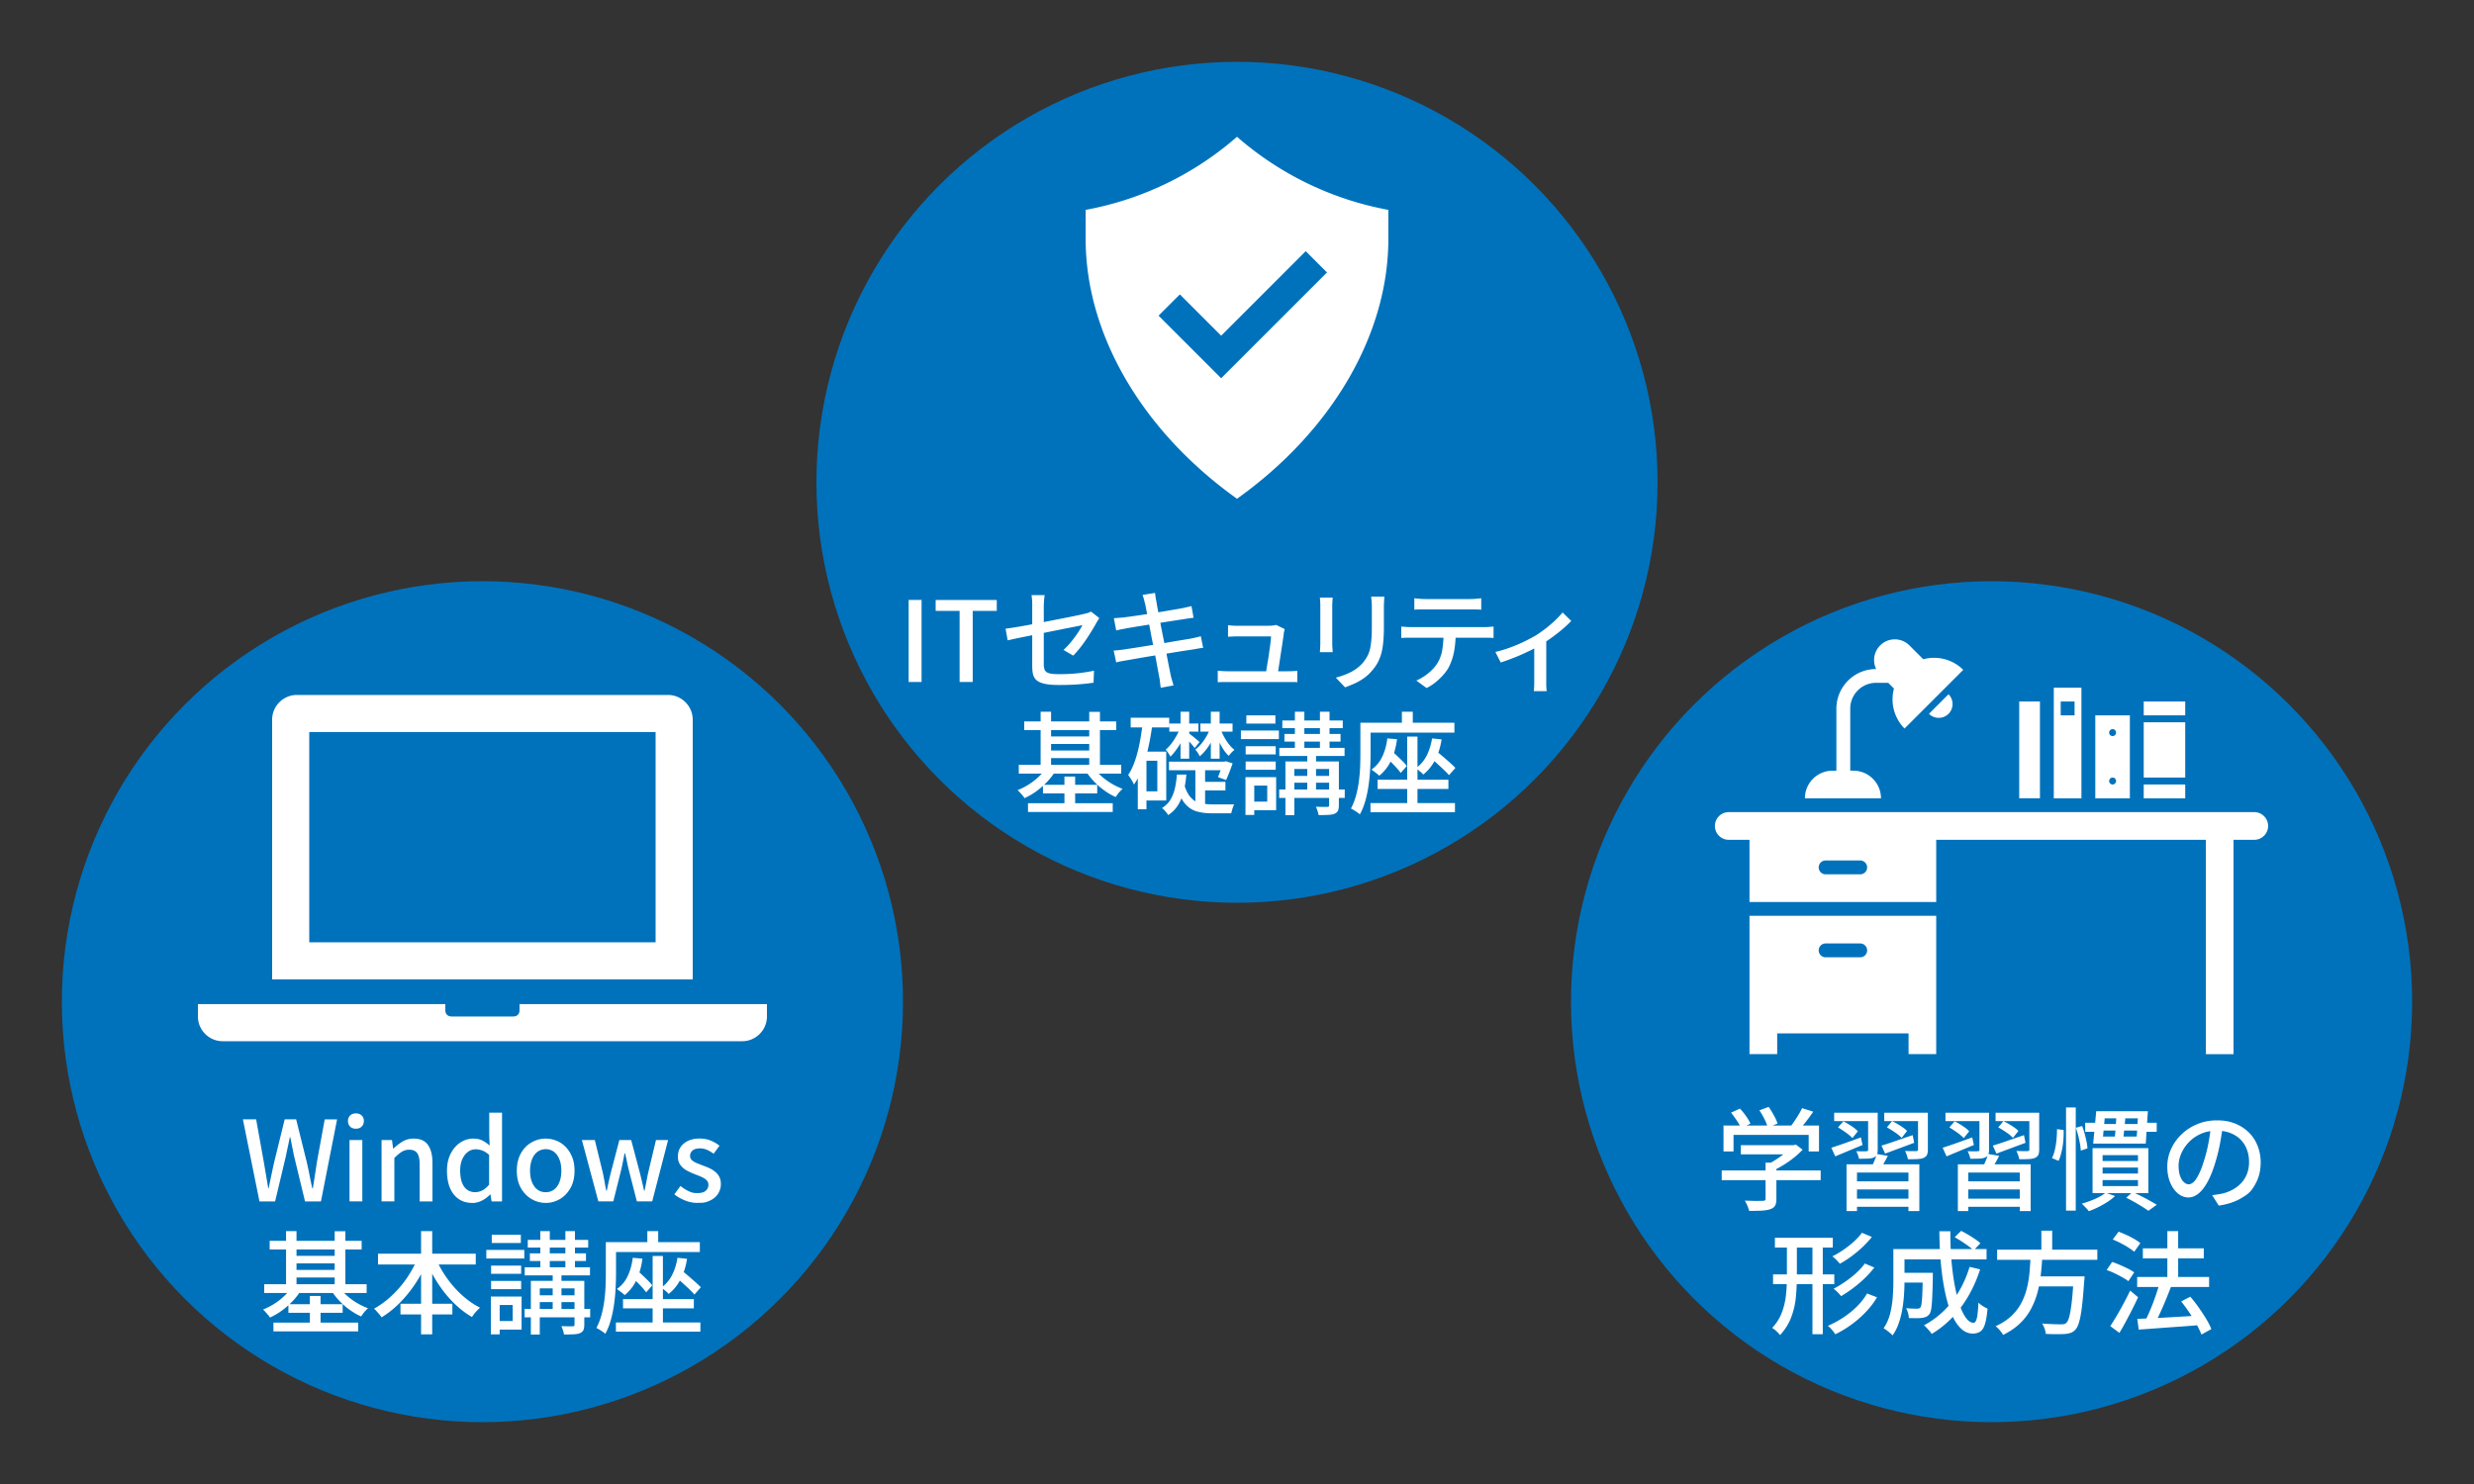 <svg xmlns="http://www.w3.org/2000/svg" viewBox="0 0 400 240"><rect x="0" y="0" width="400" height="240" fill="#333333" stroke="none"/><circle cx="78" cy="162" r="68" fill="#0072bc"/><path fill="none" d="M10 178.45h136v40H10z"/><path fill="#fff" d="m41.95 194.29-2.68-13.27h2.14l1.24 6.89a946.22 946.22 0 0 1 .72 4.26h.07c.14-.72.29-1.43.44-2.14s.3-1.42.46-2.12l1.69-6.89h1.85l1.71 6.89c.16.7.31 1.4.45 2.12s.29 1.43.45 2.15h.09c.12-.72.23-1.43.34-2.14s.22-1.42.32-2.12l1.26-6.89h2l-2.61 13.27h-2.57l-1.78-7.36c-.11-.53-.21-1.04-.31-1.54l-.3-1.5h-.07c-.1.5-.2 1-.31 1.5s-.22 1.01-.32 1.54l-1.75 7.36h-2.54ZM57.55 182.54c-.4 0-.71-.11-.94-.34s-.35-.53-.35-.92c0-.36.12-.65.35-.88s.55-.34.94-.34c.37 0 .68.11.92.34s.36.52.36.88c0 .38-.12.69-.36.92s-.55.34-.92.34m-1.04 11.75v-9.92h2.07v9.92zM61.69 194.29v-9.92h1.69l.18 1.39h.04c.46-.44.95-.82 1.48-1.14q.795-.48 1.8-.48 1.59 0 2.31 1.02c.49.68.73 1.65.73 2.91v6.23h-2.07v-5.98c0-.85-.13-1.46-.4-1.83-.26-.37-.69-.55-1.28-.55-.46 0-.86.11-1.21.33s-.75.56-1.2 1v7.02zM76.33 194.54c-.82 0-1.53-.2-2.14-.61s-1.09-1-1.42-1.78c-.34-.78-.5-1.72-.5-2.81s.2-1.99.6-2.77.92-1.38 1.57-1.8 1.33-.63 2.06-.63c.58 0 1.06.1 1.47.3.4.2.8.47 1.2.82l-.07-1.64v-3.67h2.07v14.35h-1.69l-.18-1.12h-.05c-.37.38-.8.71-1.3.97s-1.03.4-1.6.4Zm.5-1.74c.42 0 .81-.1 1.17-.29s.72-.5 1.08-.92v-4.82c-.36-.32-.72-.56-1.08-.69-.36-.14-.73-.21-1.1-.21-.46 0-.87.14-1.25.42s-.68.68-.91 1.19-.34 1.12-.34 1.85.1 1.38.29 1.9.47.92.84 1.18.8.4 1.31.4ZM88.24 194.54a4.5 4.5 0 0 1-2.29-.62c-.71-.41-1.29-1.01-1.73-1.78s-.66-1.71-.66-2.8.22-2.04.66-2.82 1.01-1.36 1.73-1.77c.71-.41 1.48-.61 2.29-.61.6 0 1.18.12 1.75.35.56.23 1.06.57 1.49 1.02.43.44.77.99 1.03 1.63s.38 1.38.38 2.2c0 1.09-.22 2.03-.66 2.8s-1.01 1.37-1.71 1.78-1.46.62-2.28.62m0-1.73c.52 0 .96-.14 1.34-.43s.67-.69.87-1.21.31-1.13.31-1.83-.1-1.3-.31-1.83-.49-.93-.87-1.22-.83-.44-1.34-.44-.98.15-1.36.44-.67.7-.87 1.22-.31 1.13-.31 1.83.1 1.31.31 1.83.5.93.87 1.21c.38.29.83.43 1.36.43M96.74 194.29l-2.66-9.92h2.09l1.31 5.36q.15.72.27 1.41t.27 1.41h.09c.1-.48.19-.95.3-1.41q.15-.69.33-1.41l1.4-5.36h1.91l1.42 5.36c.12.48.23.95.34 1.41s.22.93.32 1.41h.09c.1-.48.19-.95.28-1.41s.18-.93.28-1.41l1.28-5.36h1.96l-2.57 9.92h-2.48l-1.26-4.9c-.12-.47-.23-.94-.32-1.4-.1-.47-.2-.95-.31-1.46h-.09q-.165.75-.3 1.47c-.135.72-.2.94-.31 1.41l-1.22 4.88h-2.41ZM112.76 194.54c-.67 0-1.34-.13-2.01-.4s-1.24-.59-1.72-.99l.99-1.35q.645.525 1.32.84c.675.315.94.31 1.47.31.59 0 1.02-.13 1.31-.39.28-.26.42-.57.42-.94 0-.3-.1-.55-.31-.76s-.48-.38-.82-.53-.68-.29-1.04-.42c-.44-.17-.88-.37-1.31-.6s-.78-.53-1.05-.9c-.28-.37-.41-.83-.41-1.38s.14-1.06.42-1.49.69-.77 1.21-1.03c.53-.25 1.16-.38 1.89-.38.66 0 1.26.11 1.81.34s1.01.5 1.4.83l-.95 1.28c-.35-.25-.7-.46-1.06-.62s-.74-.24-1.13-.24c-.55 0-.96.12-1.22.35s-.4.52-.4.87c0 .28.1.5.29.68s.45.34.77.47.66.27 1.02.41c.35.12.69.26 1.04.42s.65.35.93.58c.28.22.5.49.67.81s.26.71.26 1.18c0 .55-.14 1.06-.43 1.53q-.435.705-1.26 1.11c-.825.405-1.24.4-2.07.4ZM47.26 208.08l1.42.54c-.36.62-.81 1.22-1.35 1.79s-1.12 1.08-1.75 1.54-1.28.83-1.94 1.13c-.07-.13-.17-.28-.31-.43-.13-.16-.27-.31-.41-.47s-.27-.29-.39-.4a10.5 10.5 0 0 0 3.48-2.23c.5-.49.92-.98 1.24-1.48Zm-4.54-.39h16.56v1.42H42.72zm.88-7.02h14.87v1.4H43.6zm.61 13.23h13.7v1.42h-13.7zm2.04-14.8h1.69v9.36h-1.69zm.38 11.82h8.77v1.39h-8.77zm.61-7.82h7.49v1.22h-7.49zm0 2.28h7.49v1.22h-7.49zm2.86 4.21h1.73v5.11H50.1zm4.72-1.51c.32.49.73.96 1.22 1.41s1.04.85 1.64 1.21 1.21.65 1.82.88c-.11.1-.24.22-.39.38s-.29.32-.41.49-.23.32-.31.45c-.64-.28-1.26-.64-1.88-1.09s-1.19-.95-1.7-1.5c-.52-.55-.95-1.12-1.31-1.71l1.33-.52Zm-.71-8.96h1.73v9.36h-1.73zM67.56 203.37l1.55.5c-.52 1.28-1.15 2.51-1.92 3.67a20.2 20.2 0 0 1-2.54 3.15c-.93.94-1.92 1.72-2.96 2.36-.08-.14-.2-.3-.35-.48l-.45-.51c-.15-.17-.29-.31-.42-.41.74-.41 1.47-.91 2.17-1.49.7-.59 1.36-1.24 1.99-1.97s1.19-1.5 1.68-2.32c.5-.82.92-1.65 1.25-2.49Zm-6.44-.62h15.8v1.75h-15.8zm3.63 8.1h8.39v1.73h-8.39zm3.33-11.75h1.8v16.7h-1.8zm2.34 4.32c.47 1.1 1.06 2.18 1.79 3.21.73 1.04 1.55 1.98 2.48 2.82.92.84 1.9 1.52 2.92 2.03-.13.12-.28.27-.45.44a6 6 0 0 0-.48.55 8 8 0 0 0-.37.52c-1.06-.61-2.05-1.38-2.98-2.31q-1.395-1.395-2.52-3.12c-.75-1.15-1.39-2.36-1.92-3.64zM78.63 202.14h6.14v1.39h-6.14zm.74 7.54h1.42v6.12h-1.42zm.03-5h4.86v1.33H79.4zm0 2.48h4.86v1.33H79.4zm.11-7.47h4.7v1.33h-4.7zm.7 9.99h4.12v5.35h-4.12v-1.39h2.68v-2.59h-2.68zm4.61 2h10.6v1.37h-10.6zm.02-6.73h10.55v1.31H84.84zm.49-4.43h9.77v1.24h-9.77zm.34 2.18h9.07v1.24h-9.07zm.16 4.45h7.65v1.21h-6.21v7.47h-1.44zm.76 2.33h7.25v1.1h-7.25zm.77-10.38h1.53v6.44h-1.53zm2 6.5h1.42v6.88h-1.42zm3.54 1.55h1.57v7.06c0 .38-.05.68-.14.89-.1.21-.28.38-.56.5-.26.11-.61.17-1.04.19s-.94.03-1.54.03c-.04-.2-.09-.43-.17-.68s-.17-.47-.26-.67l1.14.03h.69c.13-.01.22-.04.25-.08.04-.04.05-.11.05-.21v-7.06Zm-1.49-8.05h1.55v6.44h-1.55zM97.94 200.88h1.66v4.99c0 .7-.02 1.47-.06 2.32s-.12 1.73-.24 2.62-.29 1.76-.52 2.6-.53 1.61-.92 2.3c-.1-.1-.23-.21-.41-.33s-.36-.25-.55-.36-.35-.2-.48-.26c.35-.65.62-1.35.83-2.11.2-.76.36-1.53.46-2.33s.17-1.58.2-2.34.04-1.47.04-2.13v-4.97Zm.9 0h14.31v1.6H98.84zm.74 13h13.66v1.48H99.58zm2.72-10.46 1.57.13q-.255 1.965-.96 3.45a6.9 6.9 0 0 1-1.92 2.46q-.12-.15-.36-.33c-.16-.13-.31-.25-.48-.37-.16-.12-.3-.22-.42-.29.77-.54 1.36-1.24 1.76-2.11.41-.86.68-1.84.81-2.93Zm-1.57 6.68h11.45v1.49h-11.45zm1.21-3.77.94-.97c.3.24.61.51.94.82l.93.9c.3.29.53.56.71.8l-.99 1.12c-.17-.24-.39-.51-.67-.82s-.58-.62-.91-.95c-.32-.32-.64-.62-.94-.9Zm2.72-7.23h1.76v2.95h-1.76zm.86 4.03h1.66v11.47h-1.66zm4.03.29 1.53.16c-.19 1.25-.54 2.35-1.04 3.31s-1.14 1.75-1.94 2.38c-.07-.11-.18-.23-.32-.35s-.3-.25-.46-.38-.3-.23-.41-.3c.74-.53 1.33-1.2 1.75-2.03.42-.82.71-1.75.88-2.8Zm-.55 2.9.99-1.03c.37.29.77.61 1.18.96s.81.7 1.2 1.04c.38.34.7.64.94.9l-1.03 1.17c-.24-.28-.55-.59-.92-.94s-.77-.72-1.18-1.09-.81-.71-1.18-1.01M106 152.39H50v-34h56zm6-36c0-2.2-1.8-4-4-4H48c-2.2 0-4 1.8-4 4v42h68zM84 162.39v1c0 .6-.4 1-1 1H73c-.6 0-1-.4-1-1v-1H32v2c0 2.2 1.8 4 4 4h84c2.2 0 4-1.8 4-4v-2z"/><circle cx="200" cy="78" r="68" fill="#0072bc"/><path fill="none" d="M132 94.45h136v40H132z"/><path fill="#fff" d="M146.91 110.29V97.02H149v13.27zM155.15 110.29v-11.5h-3.87v-1.76h9.88v1.76h-3.89v11.5zM177.73 99.96c-.06.11-.14.24-.24.4s-.19.3-.26.43c-.2.37-.45.79-.73 1.25s-.58.93-.91 1.41c-.32.48-.66.94-1.02 1.39-.35.44-.71.84-1.05 1.19l-1.57-.92c.43-.4.85-.84 1.25-1.33s.76-.98 1.08-1.46.56-.89.73-1.22c-.11.02-.37.08-.78.16s-.93.19-1.56.31-1.31.26-2.05.41-1.5.3-2.27.46-1.51.3-2.21.44c-.71.14-1.34.27-1.91.39-.56.12-1 .22-1.31.29l-.34-1.89c.34-.04.79-.1 1.36-.19s1.21-.2 1.93-.33a317.807 317.807 0 0 0 4.54-.87l2.13-.42c.67-.13 1.24-.25 1.72-.35s.82-.18 1.03-.23c.23-.05.43-.1.62-.16s.34-.13.48-.22l1.35 1.06Zm-10.84 7.97V97.47c0-.22-.02-.43-.04-.65s-.04-.41-.08-.58h2.14c-.05.26-.08.56-.11.9-.02.34-.04.65-.04.94v9.36c0 .4.06.71.18.95s.36.4.72.5.88.14 1.57.14 1.33-.02 1.96-.06c.64-.04 1.26-.1 1.87-.19.61-.08 1.22-.19 1.82-.31l-.07 1.94a34.814 34.814 0 0 1-3.57.33c-.67.03-1.35.04-2.04.04-.92 0-1.67-.06-2.23-.18s-1-.3-1.3-.53-.5-.53-.61-.89-.16-.78-.16-1.26ZM180.05 105.21c.23-.01.51-.04.84-.07.33-.04.62-.07.87-.11.32-.05.76-.11 1.31-.2.55-.08 1.16-.18 1.85-.29.68-.11 1.39-.22 2.12-.34q1.095-.18 2.13-.36c1.035-.18 1.32-.23 1.9-.32.58-.1 1.04-.17 1.39-.23.35-.07.66-.14.94-.2s.53-.13.75-.2l.38 1.89c-.2.01-.46.04-.77.1-.31.05-.63.11-.98.17-.4.06-.88.13-1.47.22-.58.09-1.22.19-1.92.31-.7.11-1.4.23-2.12.34s-1.41.23-2.08.34-1.26.22-1.79.31-.95.17-1.26.22c-.36.06-.68.12-.96.17s-.52.11-.71.17l-.41-1.93Zm.03-5.23a148.789 148.789 0 0 1 1.57-.12c.26-.04.64-.09 1.13-.15l1.67-.24c.62-.1 1.26-.19 1.93-.3s1.31-.21 1.94-.32c.62-.11 1.19-.2 1.68-.29.5-.08.88-.15 1.16-.2q.42-.09.81-.18c.26-.06.49-.11.67-.16l.34 1.89c-.16.01-.37.04-.65.08s-.54.08-.79.12c-.31.05-.73.11-1.25.19s-1.1.17-1.73.27-1.28.21-1.94.31-1.3.21-1.91.31-1.15.18-1.62.26-.83.14-1.07.19c-.26.05-.52.1-.76.14-.24.05-.5.11-.79.18l-.38-1.98Zm5.01-2.47c-.05-.24-.1-.47-.16-.68s-.13-.42-.2-.62l2.02-.32c.02.17.05.38.08.62.03.25.07.47.12.67.02.14.08.44.15.88.08.44.18 1 .31 1.66s.26 1.37.41 2.12c.15.76.3 1.52.46 2.29s.3 1.5.43 2.19c.13.68.25 1.28.35 1.77.1.5.17.85.21 1.07.06.25.13.53.22.83s.17.59.25.86l-2.07.38q-.075-.48-.12-.93c-.045-.45-.08-.57-.13-.84-.04-.19-.1-.53-.19-1.02s-.2-1.06-.32-1.74c-.13-.67-.27-1.39-.42-2.15-.16-.76-.31-1.52-.45-2.29-.14-.76-.28-1.47-.41-2.13s-.24-1.22-.33-1.69-.15-.79-.19-.95ZM196.9 108.47c.24.02.5.04.77.06s.56.03.85.03h9.67c.2 0 .46 0 .77-.02.31-.01.58-.03.79-.05v1.84c-.12-.01-.27-.02-.46-.03h-11.57c-.24 0-.52.02-.83.03v-1.85Zm10.81-6.75c-.02.1-.05.2-.07.32s-.05.23-.07.32c-.02.25-.07.61-.14 1.07s-.14.97-.23 1.52c-.08.55-.17 1.1-.25 1.65s-.16 1.05-.23 1.5c-.07.46-.12.81-.17 1.06h-1.93c.04-.22.09-.53.15-.94s.14-.87.23-1.38.16-1.01.23-1.53.14-.99.19-1.41c.05-.43.08-.75.08-.98h-5.35c-.26 0-.54 0-.82.02-.28.01-.54.02-.78.04v-1.87c.16.01.33.03.51.05.19.02.38.03.57.04h5.61c.11 0 .23 0 .38-.02.14-.01.28-.03.41-.05s.23-.05.29-.07l1.37.67ZM215.47 96.65c-.01.18-.03.38-.04.61q-.03.345-.03.72v6.03c0 .23 0 .48.03.77.02.28.03.51.04.69h-2.07c.01-.14.03-.36.04-.64.02-.28.03-.56.03-.82v-6.03c0-.17 0-.39-.02-.66a9 9 0 0 0-.05-.67zm8.35-.15c-.01.23-.03.48-.04.76q-.03.42-.03.9v3.2c0 1.02-.04 1.9-.12 2.65-.08.74-.2 1.38-.37 1.92-.17.53-.38 1.01-.62 1.42s-.54.81-.87 1.18c-.38.46-.83.85-1.33 1.2-.5.34-1.01.63-1.53.85-.52.23-1 .42-1.44.58l-1.49-1.57c.85-.22 1.65-.51 2.39-.88s1.38-.86 1.93-1.46c.31-.37.57-.74.77-1.12.2-.37.35-.79.45-1.24.1-.46.17-.98.22-1.57s.06-1.28.06-2.07v-3.1c0-.32-.01-.62-.04-.9-.02-.28-.05-.53-.07-.76h2.14ZM226.56 101.33c.25.02.52.04.8.06q.42.03.84.03h11.77c.19 0 .44 0 .74-.03.3-.02.56-.04.77-.06v1.85c-.2-.02-.45-.04-.73-.04h-13.4c-.29 0-.55.02-.79.04zm2.12-4.58c.28.04.56.07.86.09s.59.04.88.04h7.27c.28 0 .57-.01.89-.04s.62-.05.91-.09v1.85c-.29-.02-.59-.04-.9-.04h-9.07c-.31 0-.59.02-.85.04v-1.85Zm6.68 5.53c0 1.14-.09 2.18-.27 3.11a9.4 9.4 0 0 1-.86 2.54c-.22.4-.51.8-.87 1.21-.37.41-.78.81-1.23 1.18-.46.37-.95.69-1.48.95l-1.66-1.21q.99-.42 1.89-1.14c.6-.49 1.08-1 1.44-1.54.46-.71.75-1.49.88-2.35s.2-1.78.22-2.76h1.94ZM241.79 105.43q1.185-.27 2.4-.72c.81-.3 1.57-.62 2.28-.97s1.31-.67 1.8-.95c.58-.36 1.14-.76 1.69-1.19s1.06-.87 1.52-1.31.85-.86 1.16-1.24l1.4 1.37c-.35.37-.79.79-1.32 1.25s-1.12.92-1.75 1.38-1.26.88-1.9 1.26c-.4.24-.85.49-1.35.74s-1.04.5-1.61.76-1.15.49-1.75.72c-.59.23-1.17.43-1.72.61l-.86-1.69Zm6.28-1.58 1.93-.41v7.25c0 .23.01.45.03.64.01.19.03.34.05.45h-2.09c.01-.11.02-.26.04-.45.01-.19.02-.4.03-.64v-6.83ZM169.26 124.08l1.42.54c-.36.62-.81 1.22-1.35 1.79s-1.12 1.08-1.75 1.54-1.28.83-1.94 1.13c-.07-.13-.17-.28-.31-.43-.13-.16-.27-.31-.41-.47s-.27-.29-.39-.4a10.5 10.5 0 0 0 3.48-2.23c.5-.49.92-.98 1.24-1.48Zm-4.54-.39h16.56v1.42h-16.56zm.88-7.02h14.87v1.4H165.6zm.61 13.23h13.7v1.42h-13.7zm2.04-14.8h1.69v9.36h-1.69zm.38 11.82h8.77v1.39h-8.77zm.61-7.82h7.49v1.22h-7.49zm0 2.28h7.49v1.22h-7.49zm2.86 4.21h1.73v5.11h-1.73zm4.72-1.51c.32.49.73.96 1.22 1.41s1.04.85 1.64 1.21 1.21.65 1.82.88c-.11.1-.24.22-.39.38s-.29.32-.41.49-.23.32-.31.45c-.64-.28-1.26-.64-1.88-1.09s-1.19-.95-1.7-1.5c-.52-.55-.95-1.12-1.31-1.71l1.33-.52Zm-.71-8.96h1.73v9.36h-1.73zM184.75 116.86l1.58.23c-.17 1.26-.38 2.49-.64 3.68s-.58 2.31-.95 3.35c-.38 1.04-.84 1.96-1.4 2.76-.05-.13-.13-.29-.24-.49-.11-.19-.23-.39-.36-.58q-.195-.3-.33-.48c.44-.68.82-1.47 1.12-2.37s.55-1.86.75-2.91c.2-1.04.36-2.11.48-3.2Zm-1.94-.79h6.23v1.57h-6.23zm1.15 5.49h1.4v9.32h-1.4zm.69 0h3.91v7.9h-3.91v-1.48h2.47v-4.95h-2.47v-1.48Zm5.63 3.71h1.53c-.07.89-.2 1.74-.39 2.56s-.48 1.56-.87 2.24-.95 1.26-1.67 1.75q-.165-.27-.45-.6c-.285-.33-.38-.4-.56-.53.62-.4 1.1-.88 1.42-1.45s.56-1.2.7-1.88.24-1.38.29-2.09m.49-7.49.99.54q-.255.72-.66 1.47c-.405.75-.57.97-.89 1.42s-.65.84-.99 1.16c-.07-.17-.18-.37-.33-.59q-.225-.345-.42-.54c.3-.25.6-.57.89-.94.29-.38.56-.79.81-1.22q.375-.66.6-1.29Zm-1.77 5.4h9.16v1.39H189zm.06-6.17h4.7v1.31h-4.7zm2.39 9.79q.375 1.38 1.02 2.1c.645.72.94.79 1.55.95s1.28.24 2.02.24h3.51c-.07.12-.14.27-.2.44s-.11.35-.16.53-.09.34-.13.47h-3.13q-1.44 0-2.52-.33c-.72-.22-1.33-.65-1.85-1.27-.51-.62-.93-1.53-1.25-2.72l1.13-.4Zm-.58-11.7h1.4v7.6h-1.4zm1.39 3.51c.07.06.19.15.35.28s.33.26.51.41.35.29.5.42c.16.13.26.23.32.29l-.79.97c-.1-.16-.25-.35-.46-.59s-.42-.48-.63-.71-.39-.41-.53-.53l.72-.54Zm3.42-.83.95.52c-.18.49-.41.99-.68 1.49-.28.5-.58.98-.92 1.41-.34.44-.69.81-1.06 1.11-.07-.17-.18-.36-.32-.58s-.27-.38-.39-.5c.32-.24.64-.54.94-.91.31-.37.59-.77.85-1.22.26-.44.46-.89.62-1.33Zm-2.41 5.83h1.57v7.15l-1.57-.68v-6.46Zm.68 2.83h4.18v1.39h-4.18zm.13-9.43h5.2v1.31h-5.2zm1.69-1.91h1.42v7.6h-1.42zm1.55 2.7c.14.44.33.89.57 1.32.23.44.5.85.79 1.22.29.38.6.69.91.93-.14.11-.31.26-.49.45s-.32.37-.43.52c-.32-.29-.63-.66-.92-1.12s-.54-.95-.77-1.48c-.22-.53-.41-1.04-.57-1.55l.9-.31Zm.39 5.38h.23l.25-.07 1.1.34c-.16.47-.33.94-.52 1.43s-.37.91-.54 1.27l-1.3-.47a18.05 18.05 0 0 0 .77-2.32v-.18ZM200.63 118.14h6.14v1.39h-6.14zm.74 7.54h1.42v6.12h-1.42zm.03-5h4.86v1.33h-4.86zm0 2.48h4.86v1.33h-4.86zm.11-7.47h4.7v1.33h-4.7zm.7 9.99h4.12v5.35h-4.12v-1.39h2.68v-2.59h-2.68zm4.61 2h10.6v1.37h-10.6zm.02-6.73h10.55v1.31h-10.55zm.49-4.43h9.77v1.24h-9.77zm.34 2.18h9.07v1.24h-9.07zm.16 4.45h7.65v1.21h-6.21v7.47h-1.44zm.76 2.33h7.25v1.1h-7.25zm.77-10.38h1.53v6.44h-1.53zm2 6.5h1.42v6.88h-1.42zm3.54 1.55h1.57v7.06c0 .38-.05.68-.14.89-.1.21-.28.38-.56.5-.26.11-.61.17-1.04.19s-.94.03-1.54.03c-.04-.2-.09-.43-.17-.68s-.17-.47-.26-.67l1.14.03h.69c.13-.01.22-.04.25-.08.04-.04.05-.11.05-.21v-7.06Zm-1.49-8.05h1.55v6.44h-1.55zM219.94 116.88h1.66v4.99c0 .7-.02 1.47-.06 2.32s-.12 1.73-.24 2.62-.29 1.76-.52 2.6-.53 1.61-.92 2.3c-.1-.1-.23-.21-.41-.33s-.36-.25-.55-.36-.35-.2-.48-.26c.35-.65.62-1.35.83-2.11.2-.76.36-1.53.46-2.33s.17-1.58.2-2.34.04-1.47.04-2.13v-4.97Zm.9 0h14.31v1.6h-14.31zm.74 13h13.66v1.48h-13.66zm2.72-10.46 1.57.13q-.255 1.965-.96 3.45a6.9 6.9 0 0 1-1.92 2.46q-.12-.15-.36-.33c-.16-.13-.31-.25-.48-.37-.16-.12-.3-.22-.42-.29.77-.54 1.36-1.24 1.76-2.11.41-.86.68-1.84.81-2.93Zm-1.57 6.68h11.45v1.49h-11.45zm1.21-3.77.94-.97c.3.24.61.51.94.82l.93.9c.3.29.53.56.71.8l-.99 1.12c-.17-.24-.39-.51-.67-.82s-.58-.62-.91-.95c-.32-.32-.64-.62-.94-.9Zm2.72-7.23h1.76v2.95h-1.76zm.86 4.03h1.66v11.47h-1.66zm4.03.29 1.53.16c-.19 1.25-.54 2.35-1.04 3.31s-1.14 1.75-1.94 2.38c-.07-.11-.18-.23-.32-.35s-.3-.25-.46-.38-.3-.23-.41-.3c.74-.53 1.33-1.2 1.75-2.03.42-.82.71-1.75.88-2.8Zm-.55 2.9.99-1.03c.37.29.77.61 1.18.96s.81.7 1.2 1.04c.38.34.7.64.94.9l-1.03 1.17c-.24-.28-.55-.59-.92-.94s-.77-.72-1.18-1.09-.81-.71-1.18-1.01M200 22.12a51.2 51.2 0 0 1-24.47 11.82v4.71c0 15.43 9.13 31.06 24.47 42.01 15.34-10.94 24.47-26.58 24.47-42.01v-4.71A51.27 51.27 0 0 1 200 22.12m-2.57 39.04-10.11-10.11 3.44-3.44 6.68 6.68 13.67-13.67 3.44 3.44-17.11 17.11Z"/><circle cx="322" cy="162" r="68" fill="#0072bc"/><path fill="none" d="M254 178.45h136v40H254z"/><path fill="#fff" d="M278.37 189.29h16v1.57h-16zm.29-7.26h15.44v4.19h-1.67v-2.68h-12.15v2.68h-1.62zm1.22-2.09 1.44-.65c.34.36.67.77.99 1.22.32.46.56.86.7 1.21l-1.51.74c-.14-.35-.37-.76-.68-1.22-.31-.47-.62-.9-.94-1.3m1.58 5.26h8.66v1.49h-8.66zm4 2.83h1.75v5.87q0 .705-.21 1.08c-.14.25-.4.44-.78.58-.37.12-.83.2-1.39.23s-1.23.04-2.03.04c-.05-.24-.14-.52-.28-.84s-.28-.59-.42-.82c.42.01.83.02 1.23.04.4.01.75.02 1.05 0h.63q.27-.015.36-.09t.09-.27v-5.81Zm-.99-8.46 1.49-.56c.29.41.57.87.85 1.38s.48.95.58 1.32l-1.58.63c-.1-.38-.27-.84-.53-1.36s-.53-.99-.82-1.41Zm5.11 5.63h.41l.38-.09 1.08.83c-.41.43-.88.86-1.4 1.28-.53.42-1.08.81-1.67 1.17-.58.36-1.16.68-1.74.95-.11-.16-.26-.33-.44-.53-.19-.2-.35-.36-.49-.48.49-.23.99-.5 1.48-.83.5-.32.96-.66 1.38-1s.76-.67 1.01-.98zm1.77-5.99 1.82.58q-.6.87-1.26 1.71c-.44.56-.85 1.04-1.22 1.44l-1.37-.54c.24-.29.49-.62.74-.99s.5-.75.73-1.13.42-.74.57-1.06ZM296.08 185.62c.61-.19 1.34-.44 2.2-.74.85-.3 1.72-.61 2.59-.94l.27 1.24c-.77.31-1.54.63-2.3.95-.77.32-1.48.62-2.12.88l-.63-1.4Zm.47-5.66h5.9v1.35h-5.9zm.63 2.36.85-.97c.42.2.86.46 1.31.76.46.3.8.58 1.04.85l-.88 1.1c-.24-.26-.58-.56-1.03-.88s-.88-.61-1.3-.85Zm1.37 5.98h11.77v7.56h-1.76v-6.23h-8.32v6.23h-1.69zm.86 2.75h9.63v1.31h-9.63zm.07 2.81h9.61v1.31h-9.61zm2.56-13.9h1.55v5.98c0 .35-.05.62-.14.81s-.26.34-.51.45q-.375.165-.96.18c-.39.01-.86.02-1.41.02-.04-.18-.1-.39-.18-.62q-.12-.345-.27-.6c.36.01.7.02 1.01.02s.52 0 .63-.02c.12 0 .2-.02.23-.06.04-.04.05-.1.05-.19v-5.96Zm1.37 6.66 1.82.31c-.22.42-.44.83-.67 1.23s-.44.74-.62 1.02l-1.39-.32c.16-.32.32-.7.5-1.12s.3-.79.37-1.12Zm.79-1.35c.65-.19 1.42-.44 2.3-.75.89-.31 1.8-.62 2.74-.94l.25 1.24c-.8.3-1.62.6-2.45.91s-1.58.58-2.25.84zm.45-5.31h6.26v1.35h-6.26zm.43 2.36.83-1.01c.42.2.87.45 1.34.75s.84.57 1.09.84l-.88 1.12a6 6 0 0 0-1.05-.87c-.46-.32-.9-.59-1.32-.82Zm5.04-2.36h1.58v5.96c0 .37-.05.65-.14.85s-.28.35-.54.49c-.26.11-.61.17-1.03.19s-.92.03-1.51.03c-.04-.2-.1-.43-.19-.68s-.18-.46-.28-.66l1.1.03h.7c.12-.01.2-.04.24-.07s.06-.1.06-.2v-5.94ZM314.08 185.62c.61-.19 1.34-.44 2.2-.74.85-.3 1.72-.61 2.59-.94l.27 1.24c-.77.31-1.54.63-2.3.95-.77.32-1.48.62-2.12.88l-.63-1.4Zm.47-5.66h5.9v1.35h-5.9zm.63 2.36.85-.97c.42.2.86.46 1.31.76.46.3.8.58 1.04.85l-.88 1.1c-.24-.26-.58-.56-1.03-.88s-.88-.61-1.3-.85Zm1.37 5.98h11.77v7.56h-1.76v-6.23h-8.32v6.23h-1.69zm.86 2.75h9.63v1.31h-9.63zm.07 2.81h9.61v1.31h-9.61zm2.56-13.9h1.55v5.98c0 .35-.05.62-.14.81s-.26.34-.51.45q-.375.165-.96.18c-.39.01-.86.02-1.41.02-.04-.18-.1-.39-.18-.62q-.12-.345-.27-.6c.36.01.7.02 1.01.02s.52 0 .63-.02c.12 0 .2-.02.23-.06.04-.04.05-.1.05-.19v-5.96Zm1.37 6.66 1.82.31c-.22.42-.44.83-.67 1.23s-.44.74-.62 1.02l-1.39-.32c.16-.32.32-.7.5-1.12s.3-.79.37-1.12Zm.79-1.35c.65-.19 1.42-.44 2.3-.75.89-.31 1.8-.62 2.74-.94l.25 1.24c-.8.3-1.62.6-2.45.91s-1.58.58-2.25.84zm.45-5.31h6.26v1.35h-6.26zm.43 2.36.83-1.01c.42.2.87.45 1.34.75s.84.57 1.09.84l-.88 1.12a6 6 0 0 0-1.05-.87c-.46-.32-.9-.59-1.32-.82Zm5.04-2.36h1.58v5.96c0 .37-.05.65-.14.85s-.28.35-.54.49c-.26.11-.61.17-1.03.19s-.92.03-1.51.03c-.04-.2-.1-.43-.19-.68s-.18-.46-.28-.66l1.1.03h.7c.12-.01.2-.04.24-.07s.06-.1.06-.2v-5.94ZM332.57 182.61l1.08.14c.02.55 0 1.13-.05 1.74s-.15 1.19-.28 1.76-.29 1.07-.49 1.49l-1.06-.45c.19-.38.35-.84.47-1.37s.21-1.08.26-1.66.08-1.13.08-1.66Zm1.47-3.51h1.57v16.69h-1.57zm1.59 3.29 1.01-.29c.16.4.29.82.41 1.26s.22.87.31 1.28c.08.41.13.77.14 1.08l-1.08.36c-.01-.31-.05-.68-.13-1.11-.07-.43-.17-.86-.28-1.31s-.24-.87-.39-1.27Zm4.8 10.5 1.53.54c-.34.32-.74.64-1.22.95s-.98.59-1.5.85-1.03.47-1.52.65c-.07-.11-.18-.24-.32-.39s-.29-.3-.44-.46q-.225-.24-.39-.36c.72-.2 1.44-.46 2.15-.77s1.29-.65 1.72-1.01Zm-3.29-11.31h2.45v.2h6.5v-.2h2.61v1.46h-2.61v-.2h-6.5v.2h-2.45zm1.19 4.11h9.02v7.27h-9.02zm.59-5.98h8.35l-.34 5.24h-8.5zm1.03 7.11v.94h5.72v-.94zm0 2v.97h5.72v-.97zm0 2.03v.97h5.72v-.97zm.34-9.99-.27 2.95h5.45l.18-2.95zm1.89-.54h1.46c-.01.43-.04.88-.09 1.36-.05.47-.09.93-.14 1.38s-.08.84-.12 1.19h-1.42c.06-.36.11-.77.14-1.21.04-.45.07-.91.1-1.38s.05-.91.06-1.33Zm1.58 13.39 1.04-.94c.47.22.94.45 1.42.69s.94.49 1.37.73.8.46 1.12.65l-1.35.97a31 31 0 0 0-2.27-1.41c-.44-.25-.89-.49-1.33-.7ZM359.4 181.98c-.12.92-.27 1.9-.46 2.92a27 27 0 0 1-.75 3.05c-.36 1.22-.77 2.26-1.22 3.1-.45.85-.94 1.49-1.47 1.94-.53.44-1.09.67-1.67.67s-1.16-.21-1.67-.62-.94-1-1.26-1.75-.49-1.62-.49-2.62.21-1.96.62-2.86.99-1.7 1.72-2.39c.73-.7 1.58-1.24 2.56-1.64.97-.4 2.02-.59 3.15-.59s2.05.17 2.92.52 1.61.83 2.23 1.45 1.09 1.34 1.41 2.17.49 1.71.49 2.65q0 1.89-.78 3.36c-.78 1.47-1.29 1.78-2.29 2.39-1.01.62-2.24 1.03-3.71 1.25l-1.06-1.69c.31-.04.6-.08.86-.12s.51-.09.74-.13c.58-.13 1.12-.34 1.65-.61.52-.28.99-.63 1.4-1.05q.615-.645.96-1.5c.23-.58.35-1.22.35-1.94s-.11-1.39-.34-2.01-.56-1.15-1.01-1.61c-.44-.46-.99-.81-1.64-1.07s-1.38-.39-2.2-.39c-.98 0-1.86.17-2.63.52q-1.155.525-1.95 1.38c-.53.57-.94 1.19-1.21 1.84-.28.66-.41 1.3-.41 1.91 0 .68.08 1.25.25 1.7s.38.78.63 1 .51.32.77.32.53-.14.81-.4q.42-.405.84-1.29c.42-.885.56-1.34.84-2.25.28-.86.51-1.79.69-2.76.19-.98.32-1.94.4-2.87l1.93.04ZM288.92 200.59h1.6v5.9c0 1.13-.06 2.25-.17 3.37a12.3 12.3 0 0 1-.76 3.21c-.39 1.03-.99 1.98-1.79 2.85-.08-.12-.2-.26-.35-.41s-.31-.29-.47-.43-.31-.24-.46-.31c.72-.78 1.25-1.62 1.58-2.53q.51-1.365.66-2.82c.1-.97.15-1.95.15-2.93v-5.9Zm-2.25 5.51h9.9v1.58h-9.9zm.3-5.92h9.36v1.58h-9.36zm6.07.43h1.67v15.17h-1.67zm8.82 8.57 1.62.63c-.5.84-1.11 1.63-1.82 2.38-.71.74-1.48 1.42-2.31 2.02-.83.61-1.71 1.13-2.62 1.58-.13-.22-.31-.46-.53-.72s-.45-.48-.67-.65c.86-.37 1.7-.82 2.5-1.35s1.54-1.12 2.21-1.79 1.21-1.36 1.63-2.1Zm-.83-9.81 1.62.67c-.44.56-.95 1.11-1.52 1.65-.57.53-1.17 1.03-1.79 1.49s-1.25.86-1.87 1.2c-.14-.18-.33-.38-.55-.61a5 5 0 0 0-.67-.59c.58-.28 1.16-.62 1.76-1.03s1.17-.85 1.7-1.33q.795-.72 1.32-1.44Zm.47 4.97 1.55.65c-.46.59-.98 1.17-1.57 1.74s-1.22 1.1-1.87 1.59-1.3.92-1.94 1.3c-.13-.18-.31-.38-.54-.61s-.45-.43-.67-.59c.6-.31 1.21-.68 1.85-1.12.63-.43 1.23-.9 1.79-1.41s1.03-1.02 1.4-1.54ZM306.14 202h1.78v5.17c0 .66-.02 1.37-.07 2.14s-.14 1.55-.27 2.35-.32 1.57-.58 2.31c-.25.74-.59 1.41-1.01 2-.08-.11-.22-.24-.41-.4s-.37-.3-.56-.44-.35-.24-.48-.31c.49-.72.85-1.53 1.07-2.42s.36-1.8.42-2.71.09-1.76.09-2.54V202Zm1.03 3.85h4.32v1.57h-4.32zm.11-3.85h13.91v1.67h-13.91zm3.56 3.85h1.66v.68a100 100 0 0 1-.09 3.2c-.04.83-.09 1.46-.16 1.9s-.17.74-.31.91c-.16.19-.32.33-.5.41s-.4.14-.67.18c-.23.04-.53.05-.92.05s-.79 0-1.22-.02c-.01-.25-.06-.53-.14-.83s-.19-.56-.32-.77c.37.04.72.06 1.04.07s.56.02.72.02c.12 0 .23-.02.32-.04q.135-.045.24-.15c.08-.11.15-.34.2-.71s.09-.92.12-1.67q.045-1.11.06-2.97v-.27Zm7.6-.97 1.71.41c-.76 2.34-1.8 4.39-3.12 6.16-1.33 1.76-2.9 3.19-4.71 4.28-.07-.13-.19-.29-.34-.46-.16-.17-.31-.35-.47-.52s-.3-.31-.43-.42c1.79-.96 3.3-2.24 4.54-3.85s2.18-3.47 2.83-5.6Zm-4.88-5.76h1.78c-.01 1.58.04 3.1.16 4.56s.29 2.81.52 4.06.5 2.33.81 3.26q.465 1.38 1.05 2.16c.39.52.79.77 1.2.77.24 0 .42-.25.54-.76.12-.5.2-1.34.25-2.5.2.19.44.38.72.56s.53.31.76.4c-.1 1.07-.23 1.9-.41 2.48-.18.59-.43 1-.75 1.22s-.73.34-1.23.34c-.62 0-1.19-.21-1.7-.63s-.97-1.01-1.37-1.78-.74-1.67-1.03-2.7c-.28-1.03-.52-2.17-.71-3.4s-.34-2.54-.43-3.9c-.1-1.36-.15-2.75-.16-4.15Zm2.48.97 1.04-1.03c.36.18.74.39 1.13.62s.77.47 1.12.71.64.46.86.67l-1.08 1.15c-.22-.2-.5-.43-.84-.68s-.71-.5-1.1-.76c-.39-.25-.77-.48-1.14-.68ZM328.32 203.04h1.89c-.05.97-.12 1.95-.23 2.92-.1.98-.27 1.94-.51 2.89s-.59 1.86-1.04 2.73-1.04 1.67-1.78 2.39c-.74.73-1.67 1.36-2.78 1.92q-.195-.345-.54-.75c-.23-.27-.46-.49-.68-.66 1.06-.48 1.92-1.05 2.6-1.7s1.21-1.37 1.61-2.15.69-1.6.89-2.45.33-1.71.4-2.58.13-1.72.16-2.56Zm-5.42-.94h16.2v1.64h-16.2zm5.94 4.32h7.07v1.62h-7.07zm1.21-7.39h1.75v3.74h-1.75zm5.23 7.39h1.76q-.015.3-.03.48c0 .11-.02.22-.04.31q-.165 2.52-.36 4.11c-.13 1.06-.28 1.88-.45 2.47s-.37 1-.61 1.25q-.345.375-.75.51c-.405.135-.59.15-.96.19-.34.02-.78.03-1.33.03s-1.13-.02-1.75-.04c-.01-.25-.07-.53-.18-.85-.11-.31-.25-.59-.41-.83.64.05 1.24.08 1.81.1q.855.03 1.23.03c.2 0 .37-.02.5-.04.13-.03.25-.09.36-.19.19-.16.36-.5.5-1.04s.27-1.31.39-2.32.22-2.3.31-3.87l.02-.29ZM340.61 205.4l.88-1.31c.41.13.83.29 1.28.49.44.19.87.39 1.28.59s.74.41 1.01.61l-.94 1.42c-.25-.19-.57-.4-.96-.62s-.81-.44-1.25-.65-.88-.39-1.3-.53m.58 9.07c.31-.47.65-1.02 1.03-1.65.37-.63.75-1.3 1.13-2.02.38-.71.74-1.41 1.06-2.08l1.28 1.08c-.29.62-.6 1.27-.94 1.94s-.69 1.33-1.04 1.99c-.35.65-.7 1.26-1.04 1.83l-1.48-1.1Zm.41-14.02.94-1.26c.41.16.83.34 1.28.54s.86.42 1.26.65.72.45.97.67l-.99 1.4c-.24-.22-.55-.45-.94-.69-.38-.25-.8-.48-1.24-.71s-.87-.43-1.28-.59Zm3.94 6.07h11.63v1.62h-11.63zm.02 6.78c.82-.04 1.76-.08 2.84-.13s2.23-.12 3.46-.19c1.22-.07 2.44-.14 3.65-.22l-.02 1.55q-1.725.15-3.48.27c-1.17.08-2.29.16-3.35.24s-2.02.15-2.87.21zm.9-11.41h9.85v1.62h-9.85zm2.67 5.72 1.87.52c-.26.68-.55 1.4-.85 2.14-.31.74-.62 1.46-.94 2.15s-.63 1.29-.92 1.81l-1.51-.5c.22-.41.43-.87.66-1.38.22-.51.44-1.04.65-1.58.21-.55.4-1.09.58-1.63s.34-1.05.47-1.53Zm1.29-8.51h1.75v8.57h-1.75zm2.23 11.38 1.48-.77c.46.53.91 1.1 1.35 1.73s.85 1.24 1.21 1.84.65 1.16.84 1.67l-1.6.88c-.18-.48-.44-1.03-.79-1.66-.35-.62-.74-1.26-1.17-1.9s-.87-1.24-1.31-1.79ZM282.87 170.47h4.47v-3.35h21.24v3.35h4.47v-22.36h-30.19v22.36Zm12.3-17.89h5.59c.62 0 1.12.5 1.12 1.12s-.5 1.12-1.12 1.12h-5.59c-.62 0-1.12-.5-1.12-1.12s.5-1.12 1.12-1.12M326.47 113.45h3.35v15.65h-3.35z"/><path fill="#fff" d="M364.48 131.34h-84.97c-1.23 0-2.24 1-2.24 2.24s1 2.24 2.24 2.24h3.35v10.06h30.19v-10.06h43.6v34.66h4.47v-34.66h3.35c1.23 0 2.24-1 2.24-2.24s-1-2.24-2.24-2.24Zm-63.72 10.06h-5.59c-.62 0-1.12-.5-1.12-1.12s.5-1.12 1.12-1.12h5.59c.62 0 1.12.5 1.12 1.12s-.5 1.12-1.12 1.12M299.64 124.63h-.49V114.6c0-2.3 1.87-4.17 4.17-4.17h1.97l.93.93c-.62 2.3.03 4.77 1.71 6.46l9.49-9.49a6.67 6.67 0 0 0-6.46-1.71l-2.24-2.24a3.34 3.34 0 0 0-4.73 0 3.34 3.34 0 0 0-.65 3.82h-.02c-3.54 0-6.4 2.87-6.41 6.41v10.03h-.62c-2.47 0-4.47 2-4.47 4.47h12.3c0-2.47-2-4.47-4.47-4.47Z"/><path fill="#fff" d="M315.04 115.44c.87-.87.87-2.29 0-3.16l-3.16 3.16c.87.87 2.29.87 3.16 0M346.6 116.81h6.71v8.94h-6.71zM346.6 126.87h6.71v2.24h-6.71zM346.6 113.45h6.71v2.24h-6.71zM336.53 111.22h-4.47v17.89h4.47zm-1.11 4.47h-2.24v-2.24h2.24zM344.36 115.69h-5.59v13.42h5.59zm-2.79 11.18a.56.56 0 1 1 0-1.12.56.56 0 1 1 0 1.12m0-7.83a.56.56 0 1 1 0-1.12.56.56 0 1 1 0 1.12"/></svg>